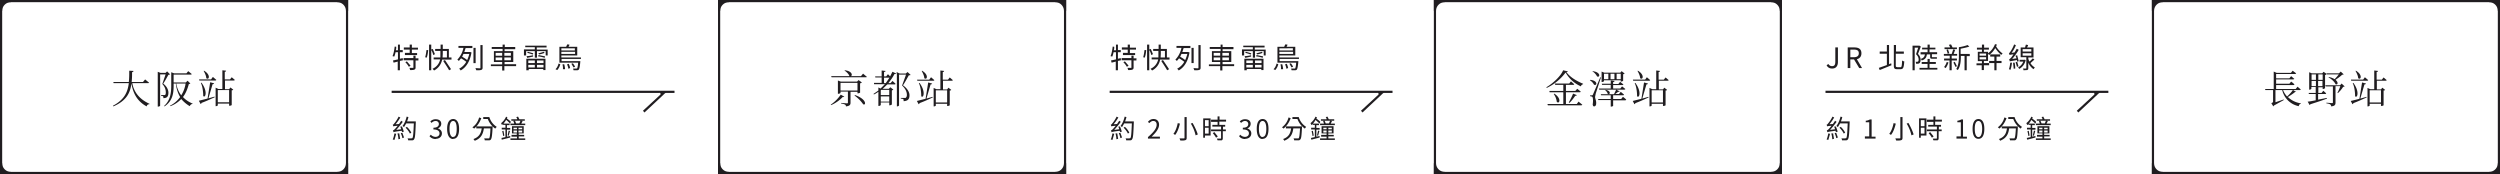 <svg xmlns="http://www.w3.org/2000/svg" fill="none" viewBox="0 0 1149 80"><path fill="#201D20" d="M159 5h1V0h-5v1a4 4 0 0 1 4 4Zm-4 74v1h5v-5h-1a4 4 0 0 1-4 4ZM1 75H0v5h5v-1a4 4 0 0 1-4-4Zm58.4-42.5 2 .1c-.1.3-.3.5-.7.6 0 1.5 0 3-.2 4.5h5.2l1-1.2 1.8 1.5c0 .2-.3.2-.5.2h-7.2c.6 3.4 2.6 7.1 7.9 9.5v.2c-.7 0-1.1.3-1.3 1-5-2.7-6.4-7-7-10.6-.5 4.2-2.1 7.9-8.3 10.6l-.2-.3c5.3-2.8 6.8-6.3 7.3-10.4h-7l-.1-.5h7.1c.2-1.6.2-3.4.2-5.2Zm19.3 1.2v-.5l1.3.5h5.7l.8-1 1.6 1.3c0 .2-.2.3-.5.3h-7.8v3.6h5.6l.8-.8 1.3 1.3c-.2.1-.3.2-.7.2-.6 2.2-1.4 4.3-2.7 6 1.2 1.3 2.7 2.3 4.4 3v.2c-.6 0-1 .4-1.3 1-1.5-.9-2.8-2-3.9-3.3a13.2 13.2 0 0 1-5 3.3l-.2-.2c2-1 3.5-2.4 4.7-4-1-1.6-1.7-3.7-2-6.2h-1v1c0 3.3-.4 7-4.2 9.5l-.2-.2c2.8-2.5 3.3-5.8 3.3-9.4v-5.6Zm6.8 4.7H81c.4 2.2 1.2 4 2.3 5.4a14 14 0 0 0 2-5.4Zm-13-4.9V33l1.3.5h2.3l.7-.7 1.4 1.4-.8.2c-.6 1-1.6 3-2.4 4 1.8 1.4 2.4 3 2.4 4.2 0 1.7-.6 2.5-2.3 2.5 0-.3 0-.7-.2-.9L74 44v-.3h1.8c.3-.2.4-.6.4-1.2 0-1.3-.4-2.6-1.6-3.9l1.5-4.4h-2.5v14.4c0 .1-.4.4-1 .4h-.1V33.5Zm21.3-1c3.3 2 2.2 4.5 1 3.4 0-1-.7-2.4-1.2-3.3l.2-.1ZM92.6 38c3.1 4.2 1.7 7.3.8 6.1 0-1.4-.2-4.2-1.1-6l.3-.1Zm5.3-2.6 1.5 1.3c0 .2-.2.3-.4.3h-7.4l-.1-.5H97l.8-1.1Zm6-2.9c0 .3-.1.4-.6.5v3.5h2.4l.8-1 1.4 1.2c0 .2-.2.3-.5.3h-4v4h1.9l.6-.8 1.3 1c-.1.2-.3.3-.7.3v6.8s-.4.3-1 .3h-.2v-1h-5.2v.8c0 .1-.3.4-1 .4v-8.5l1.3.6h1.8v-8.6l1.8.2ZM100.1 47h5.2v-5.6h-5.2V47Zm-8.7-.7 4-1 1.2-7.5 1.8.5c0 .2-.3.4-.7.4l-1.9 6.5 2.8-.8.1.3c-1.4.6-3.4 1.6-6.1 2.6 0 .3-.2.4-.4.5l-.8-1.5ZM5 1V0H0v5h1a4 4 0 0 1 4-4Z"/><path stroke="#201D20" d="M.5.5h159v79H.5z"/><path fill="#201D20" d="M489 5h1V0h-5v1a4 4 0 0 1 4 4Zm-4 74v1h5v-5h-1a4 4 0 0 1-4 4Zm-154-4h-1v5h5v-1a4 4 0 0 1-4-4Zm57-30.6c0 .2-.2.3-.6.1a16.5 16.5 0 0 1-5.4 3.8l-.2-.2a17 17 0 0 0 4.6-4.6l1.6.9Zm5-.7c5.6 2 5 5 3.7 4.2a16 16 0 0 0-4-4l.3-.2Zm3.6-9.9 1.8 1.5c0 .2-.2.2-.5.2h-15.7l-.2-.5h8.6-.2c-.3-1-1.4-2-2.3-2.6l.2-.1c3.5.4 3.6 2.5 2.7 2.7h4.7l1-1.2Zm-5.7 7.8h3.2v-3.5h-7.8v3.5h4.6Zm-4.6 1.1c0 .1-.5.4-1 .4h-.2V37l1.3.5h7.5l.7-.7 1.5 1.1c-.1.2-.4.3-.8.4v4.3s-.6.3-1 .3h-.2v-.7h-3.2v5c0 .9-.3 1.5-2.1 1.7 0-.4-.2-.7-.4-.8-.3-.2-.9-.4-1.8-.5v-.3l2.6.2c.4 0 .5-.1.5-.4v-5h-3.4v.6Zm22.4-1.4H405l-.2.2v2.2h3.9v-2.4Zm1.5-8.3 1.7.8c-.2.2-.4.3-.8.2-.7 1.4-1.7 2.8-2.8 4.2h1l.9-1 1.4 1.3c0 .2-.2.3-.4.3h-3.4l-2.1 2h2.8l.7-.7 1.4 1.1-.7.4V48c0 .1-.6.4-1 .4h-.2v-1.3h-3.9v1.2s-.4.4-.9.4h-.2v-6.5c-.6.4-1.3.9-2 1.2l-.3-.2 2.3-1.6v-1.4l1 .5 2-2h-5v-.6h3.5v-2.5h-2.9l-.1-.5h3v-2.7l1.8.2c0 .3-.3.4-.7.5v2h1l.8-1 1 1 1.1-2.2Zm-5.4 11.3v2.4h3.9v-2.4h-3.9Zm1.5-8.6v2.5h.8l1.7-2.5h-2.5Zm5.8-1.9v-.7l1.4.7h2.8l.8-.7 1.4 1.3c-.1.2-.4.2-.8.2-.7 1.2-1.9 3.5-2.7 4.6 2.1 1.5 3 3.2 3 4.6 0 1.8-.8 2.6-2.7 2.7 0-.4 0-.8-.2-1l-1.1-.2V45h2.2c.4-.3.6-.7.6-1.4 0-1.4-.7-2.9-2.2-4.3l1.8-5h-3.2v14.2s-.3.4-1 .4V33.8Zm11.7-1.3c3.3 2 2.2 4.5 1 3.4 0-1-.7-2.4-1.2-3.3l.2-.1Zm-1.2 5.6c3.1 4.2 1.7 7.3.8 6.1 0-1.4-.2-4.2-1.1-6l.3-.1Zm5.3-2.6 1.5 1.3c0 .2-.2.3-.4.3h-7.4l-.1-.5h5.6l.8-1.1Zm6-2.9c0 .3-.1.4-.6.5v3.5h2.4l.8-1 1.4 1.2c0 .2-.2.3-.5.3h-4v4h1.9l.6-.8 1.3 1c-.1.2-.3.3-.7.3v6.8s-.4.3-1 .3h-.2v-1h-5.2v.8c0 .1-.3.4-1 .4v-8.5l1.3.6h1.8v-8.6l1.8.2Zm-3.8 14.5h5.2v-5.6h-5.2v5.6Zm-8.7-.7 4-1 1.2-7.5 1.8.5c0 .2-.3.4-.7.4l-1.9 6.5 2.8-.8.1.3c-1.4.6-3.4 1.6-6.1 2.6 0 .3-.2.4-.4.5l-.8-1.5ZM335 1V0h-5v5h1a4 4 0 0 1 4-4Z"/><path stroke="#201D20" d="M330.5.5h159v79h-159z"/><path fill="#201D20" d="M818 5h1V0h-5v1a4 4 0 0 1 4 4Zm-4 74v1h5v-5h-1a4 4 0 0 1-4 4Zm-154-4h-1v5h5v-1a4 4 0 0 1-4-4Zm54.3-32c3.6 2.3 2.4 5 1.2 3.8a8 8 0 0 0-1.4-3.6l.2-.1Zm8.6 0 1.8.7c-.1.2-.3.4-.7.3-.8 1.2-1.8 2.5-2.7 3.3l-.3-.2a32 32 0 0 0 2-4.1Zm-3.4-9.6a23.2 23.2 0 0 1-8.6 7l-.2-.3c3-1.7 6.8-5.3 7.7-7.8l2.2.5c0 .2-.3.3-.7.3 1.6 2.3 4.6 4.1 7.7 5.4v.2c-.5.1-1 .6-1 1a15 15 0 0 1-7-6.3Zm-8.3 14.4h7.3v-5.4h-6.3l-.1-.6h6.4V39h-3.7l-.2-.6h6.6l.8-1 1.5 1.3c0 .2-.2.3-.5.3h-3.3v2.8h4.3l.9-1 1.6 1.3c0 .2-.2.3-.5.3h-6.3v5.4h5l.8-1.1 1.7 1.4c0 .2-.2.3-.5.3h-15.3l-.2-.6Zm26.7-6.5c2.9.5 2 2.5 1 1.8-.1-.6-.7-1.3-1.2-1.7l.2-.1Zm-6.2 2.5c.2 0 .2 0 .4-.3l3.4-8 .3.1-2.4 7.4-.3 1.5c0 .9.6 1.7.5 3.1 0 .8-.4 1.3-1 1.3-.3 0-.5-.3-.6-.9.3-1.8.1-3.3-.2-3.5-.3-.2-.5-.2-1-.3v-.4h.9Zm-.8-7.1c3.8.4 3 3 1.7 2.2a5 5 0 0 0-1.9-2l.2-.2Zm1.1-4c4 .5 3.3 3.2 2 2.4a6 6 0 0 0-2.1-2.3l.1-.2Zm12.9 1.2H743v2.5h1.9v-2.5Zm-7.7 3.4c0 .1-.5.4-1 .4h-.1v-4.8l1.2.5h7.4l.6-.7 1.4 1.1c-.1.1-.4.3-.7.3v3c0 .1-.6.4-1 .4h-.1v-.6h-7.7v.4Zm2-3.4h-2v2.5h2v-2.5Zm1 0v2.5h1.8v-2.5h-1.9Zm5.7 10.6s1 .7 1.5 1.3c0 .2-.2.3-.5.3h-5.5v2.6s-.4.3-1 .3h-.1v-3h-5.7l-.1-.5h5.8v-1.7h-4.4l-.2-.5h6.1l1-2.1 1.6.8c0 .1-.3.2-.7.2l-1.3 1h1.7l.8-1 1.5 1.3c0 .2-.2.3-.5.3h-4.5v1.7h3.7l.8-1Zm-3.9-7.2c0 .2-.2.4-.6.4v.9h2.4l.8-1 1.5 1.2c0 .2-.2.3-.5.3h-4.2v1.6h3.3l.8-1 1.5 1.2c0 .2-.3.3-.5.3H735l-.1-.5h5.4V39h-4l-.1-.5h4.1V37l1.7.2Zm10.8-4.8c3.3 2 2.2 4.5 1 3.4 0-1-.7-2.4-1.2-3.3l.2-.1Zm-1.2 5.6c3.1 4.2 1.7 7.3.8 6.1 0-1.4-.2-4.2-1.1-6l.3-.1Zm5.3-2.6 1.5 1.3c0 .2-.2.3-.4.3h-7.4l-.1-.5h5.6l.8-1.1Zm6-2.9c0 .3-.1.4-.6.5v3.5h2.4l.8-1 1.4 1.2c0 .2-.2.3-.5.3h-4v4h1.9l.6-.8 1.3 1c-.1.2-.3.3-.7.3v6.8s-.4.3-1 .3h-.2v-1h-5.2v.8c0 .1-.3.4-1 .4v-8.5l1.3.6h1.8v-8.6l1.8.2Zm-3.8 14.5h5.2v-5.6h-5.2v5.6Zm-8.7-.7 4-1 1.2-7.5 1.8.5c0 .2-.3.4-.7.4l-1.9 6.5 2.8-.8.1.3c-1.4.6-3.4 1.6-6.1 2.6 0 .3-.2.4-.4.5l-.8-1.5ZM664 1V0h-5v5h1a4 4 0 0 1 4-4Z"/><path stroke="#201D20" d="M659.5.5h159v79h-159z"/><path fill="#201D20" d="M1148 5h1V0h-5v1a4 4 0 0 1 4 4Zm-4 74v1h5v-5h-1a4 4 0 0 1-4 4Zm-154-4h-1v5h5v-1a4 4 0 0 1-4-4Zm61.2-30.7c1-.9 2-2 2.6-2.9h-4.5a9 9 0 0 0 1.9 3Zm4.7-4.5 1.5 1.3c0 .2-.2.3-.5.3h-3l1.5.9h-.6c-.8.7-2.2 1.6-3.3 2.3a11 11 0 0 0 6 2.9v.2c-.5 0-.9.5-1 1.1a9.8 9.8 0 0 1-7.6-7.4h-3.1V47l3.8-1.3v.3l-4.5 2.5a1 1 0 0 1-.3.4l-.9-1.5c.7-.3.8-.4.8-.7v-5.3h-3.5l-.2-.5h4v-8l1.4.6h6.5l.8-1 1.6 1.2c0 .2-.3.3-.5.3h-8.7v2h6.1l.8-1 1.5 1.3-.5.2h-7.9v2h6.1l.8-1s1 .7 1.5 1.3c0 .2-.2.3-.5.3h-7.9v1.8h9l.8-1Zm5.4-6v-.6l1.2.5h4.8l.6-.7 1.5 1c-.2.2-.4.4-.8.5v6c0 .1-.6.4-1 .4h-.1v-.8h-2v2.6h1.5l.8-1 1.3 1.2c0 .2-.2.3-.4.3h-3.3v2.6l4-.8.1.3c-1.7.7-4.2 1.5-7.6 2.6l-.4.4-.9-1.6c.8 0 2.1-.3 3.7-.6v-2.9h-3.1l-.2-.5h3.3V40h-2v.8c0 .1-.4.4-.8.4h-.2v-7.6Zm6.2.4h-2v2.5h2v-2.5Zm-5.1 3v2.4h2v-2.4h-2Zm0-.5h2v-2.5h-2v2.5Zm5 .5h-2v2.4h2v-2.4Zm2-3.5h5.6l.8-.8 1.4 1.3-.8.2c-.7.7-2 1.6-3 2.3 1.5 1.2 1 2.5 0 2-.4-1.1-2-2.5-3.2-3.1l.1-.2a7 7 0 0 1 2.7 1 27 27 0 0 0 1.9-2.2h-5.4l-.2-.5Zm-.7 5.5h6.8l.7-.8 1.4 1.3c-.1.1-.3.2-.7.2-.5.9-1.5 2.1-2.4 2.9l-.2-.2c.4-.7 1-2 1.3-3h-2.2v7.5c0 1-.2 1.6-2 1.8 0-.4-.2-.7-.4-.9-.3-.2-.9-.4-1.8-.5v-.3l2.6.2c.3 0 .4-.1.4-.4v-7.3h-3.3l-.2-.5Zm14.1-6.7c3.3 2 2.2 4.5 1 3.4 0-1-.7-2.4-1.2-3.3l.2-.1Zm-1.2 5.6c3.1 4.2 1.7 7.3.8 6.1 0-1.4-.2-4.2-1.1-6l.3-.1Zm5.3-2.6 1.5 1.3c0 .2-.2.3-.5.3h-7.3l-.1-.5h5.6l.8-1.1Zm6-2.9c0 .3-.1.4-.6.5v3.5h2.4l.8-1 1.4 1.2c0 .2-.2.3-.5.3h-4v4h1.9l.6-.8 1.3 1c-.1.2-.3.3-.7.3v6.8s-.4.3-1 .3h-.2v-1h-5.2v.8c0 .1-.3.4-1 .4v-8.5l1.3.6h1.8v-8.6l1.8.2Zm-3.8 14.5h5.2v-5.6h-5.2v5.6Zm-8.7-.7a70 70 0 0 0 4-1l1.2-7.5 1.8.5c0 .2-.3.4-.7.4l-1.9 6.5 2.9-.8v.3c-1.4.6-3.4 1.6-6.1 2.6 0 .3-.2.4-.4.5l-.8-1.5ZM994 1V0h-5v5h1a4 4 0 0 1 4-4Z"/><path stroke="#201D20" d="M989.5.5h159v79h-159z"/><path fill="#201D20" d="M188.3 24.4v-1.6h-2.7v-1h2.7v-1.3h1v1.4h2.8v.9h-2.8v1.6h2.4v.9h-5.6v-1h2.2Zm-3.2 2.4.1.9-1.4.3v4.3h-1v-4l-1.9.5-.3-1 2.3-.5V24h-1.1a11 11 0 0 1-.6 2l-.8-.2c.5-1.1.8-2.8 1-4.4l.7.1c0 .6 0 1.1-.2 1.6h1v-2.6h.9V23h1.3v1h-1.3v3l1.3-.3Zm1.2 1.8.7-.4 1.7 2-.8.5c-.3-.6-1-1.5-1.6-2.1Zm6-1.7v.9H191V31c0 .6-.2.9-.6 1-.4.2-1 .2-1.9.2l-.3-1h1.6c.2 0 .2 0 .2-.2v-3.3h-4.5v-1h4.5v-1.1h1v1.2h1.4Zm3.8-.4-.7-.2c.3-.9.5-2.3.6-3.3h.8c-.1 1.1-.3 2.6-.7 3.5Zm1.1 5.8V20.5h1v11.8h-1Zm2.7-7.4-.8.4c-.1-.7-.5-1.7-1-2.5l.8-.3 1 2.4Zm3.8 3.1.8-.4 2.8 4.2-.9.5c-.5-1-1.8-2.9-2.7-4.3Zm-.2-4.6v1.4l-.1 1.6h2v-3h-2Zm2.8 3h1.2v1h-4.3a7 7 0 0 1-3.7 5l-.7-.8a6 6 0 0 0 3.5-4.3h-3v-.9h3.1v-3H200v-.9h2.5v-2h1v2h2.8v3.9Zm9.3-1.6H213l-.6 1.3c.8.4 1.7 1 2.3 1.5.4-.8.7-1.7 1-2.8Zm-4.9-2.8v-.9h6.4v1H214l-.6 1.8h2.7l.6.2c-.7 4.2-2.5 6.9-5 8.3 0-.2-.4-.6-.7-.8a8.3 8.3 0 0 0 3.3-3.2 23 23 0 0 0-2.4-1.6l-1 1.2-.7-.6A11 11 0 0 0 213 22h-2.2Zm7.9 0v7h-1v-7h1Zm2.2-1.3h1v10.4c0 .6-.2.9-.6 1-.4.2-1.1.2-2.3.2l-.4-1 2 .1c.2 0 .3 0 .3-.3V20.7Zm7 7h3v-1.3h-3v1.3Zm0-3.4v1.3h3v-1.3h-3Zm7 0h-3v1.3h3v-1.3Zm0 3.4v-1.3h-3v1.3h3Zm2.4 1.9v.8h-5.4v2h-1v-2h-5.2v-.8h5.2v-1.1H227v-5h4v-1h-5v-.9h5v-1.1h1v1.1h4.8v1h-4.9v.9h4v5h-4v1h5.4Zm8.6-1.8h-3V29h3v-1.2Zm4 1.2v-1.2h-3V29h3Zm-3 2h3v-1.2h-3V31Zm-4 0h3v-1.2h-3V31Zm-.9 1.4V27h8.8v5.2h-1v-.5H243v.6h-1Zm.4-5.8-.3-.8c.8 0 2-.2 3-.4v.6l-2.7.6Zm0-2.3.3-.5 2.5.7-.3.6c-.6-.3-1.6-.6-2.5-.8Zm8.2 1.6-.2.7c-.7-.3-2-.6-3-.7l.2-.6 3 .6Zm-.6-2.1.4.5c-.7.3-1.8.6-2.5.7l-.4-.5a21 21 0 0 0 2.5-.7Zm-3.2-1h5v2.7h-.9v-2h-4v3h-1v-3h-4v2h-1v-2.8h5v-1h-4.4V21h9.8v.8h-4.5v1Zm9.4 9.4-.8-.4c.7-.6 1.2-1.7 1.4-2.6l.8.3a6 6 0 0 1-1.4 2.7Zm2.4-2.6.8-.1c.2.7.4 1.7.4 2.3h-1c.1-.5 0-1.5-.2-2.2Zm2.1 0 .8-.3c.3.7.6 1.6.6 2l-.8.3c0-.5-.3-1.4-.6-2Zm3.7-7.4H258v1h6.2v-1Zm-6.2 2.6h6.2v-1H258v1Zm9 2.3h-9v1h8.6v.3c-.2 2.3-.4 3.2-.7 3.6-.2.2-.5.3-.8.3h-1.6l-.2-.8a22 22 0 0 0 1.8 0c.2-.3.4-1 .5-2.7h-8.6v-7.3h3.1l.5-1.1 1 .1c0 .4-.3.7-.4 1h4v4H258v.9h9v.7Zm-2.8 3.6-.7.3-1-1.7.7-.2a8 8 0 0 1 1 1.6Zm254-6.3v-1.6h-2.7v-1h2.7v-1.3h1v1.4h2.8v.9h-2.8v1.6h2.4v.9h-5.6v-1h2.2Zm-3.2 2.4.1.9-1.4.3v4.3h-1v-4l-1.9.5-.3-1 2.3-.5V24h-1.1a11 11 0 0 1-.6 2l-.8-.2c.5-1.1.8-2.8 1-4.4l.7.1c0 .6 0 1.1-.2 1.6h1v-2.6h.9V23h1.3v1h-1.3v3l1.3-.3Zm1.2 1.8.7-.4 1.7 2-.8.5c-.3-.6-1-1.5-1.6-2.1Zm6-1.7v.9H521V31c0 .6-.2.9-.6 1-.4.2-1 .2-1.9.2l-.3-1h1.6c.2 0 .2 0 .2-.2v-3.3h-4.5v-1h4.5v-1.1h1v1.2h1.5Zm3.8-.4-.7-.2c.3-.9.5-2.3.6-3.3h.8c-.1 1.1-.3 2.6-.7 3.5Zm1.1 5.8V20.5h1v11.8h-1Zm2.7-7.4-.8.4c-.1-.7-.5-1.7-1-2.5l.8-.3 1 2.4Zm3.8 3.1.8-.4 2.8 4.2-.9.5c-.5-1-1.8-2.9-2.7-4.3Zm-.2-4.6v1.4l-.1 1.6h2v-3h-2Zm2.8 3h1.2v1h-4.3a7 7 0 0 1-3.7 5l-.7-.8a6 6 0 0 0 3.5-4.3h-3v-.9h3.1v-3H530v-.9h2.5v-2h1v2h2.8v3.9Zm9.3-1.6H543l-.6 1.3c.8.4 1.7 1 2.3 1.5.4-.8.7-1.7 1-2.8Zm-4.9-2.8v-.9h6.4v1H544l-.6 1.8h2.7l.6.2c-.7 4.2-2.5 6.9-5 8.3 0-.2-.4-.6-.7-.8a8.3 8.3 0 0 0 3.3-3.2 23 23 0 0 0-2.4-1.6l-1 1.2-.7-.6A11 11 0 0 0 543 22h-2.2Zm7.9 0v7h-1v-7h1Zm2.2-1.3h1v10.4c0 .6-.2.9-.6 1-.4.2-1.1.2-2.3.2l-.4-1 2 .1c.2 0 .3 0 .3-.3V20.7Zm7 7h3v-1.3h-3v1.3Zm0-3.4v1.3h3v-1.3h-3Zm7 0h-3v1.3h3v-1.3Zm0 3.4v-1.3h-3v1.3h3Zm2.4 1.9v.8h-5.4v2h-1v-2h-5.2v-.8h5.2v-1.1H557v-5h4v-1h-5v-.9h5v-1.1h.9v1.1h5v1h-5v.9h4v5h-4v1h5.4Zm8.6-1.8h-3V29h3v-1.2Zm4 1.2v-1.2h-3V29h3Zm-3 2h3v-1.2h-3V31Zm-4 0h3v-1.2h-3V31Zm-.9 1.4V27h8.8v5.2h-1v-.5H573v.6h-1Zm.4-5.8-.3-.8c.8 0 2-.2 3-.4v.6l-2.7.6Zm0-2.3.3-.5 2.5.7-.3.6c-.6-.3-1.6-.6-2.5-.8Zm8.2 1.6-.2.7c-.7-.3-2-.6-3-.7l.2-.6 3 .6Zm-.6-2.1.4.5c-.7.3-1.8.6-2.5.7l-.4-.5a21 21 0 0 0 2.5-.7Zm-3.2-1h5v2.7h-.9v-2h-4v3h-1v-3h-4v2h-1v-2.8h5v-1h-4.4V21h9.8v.8h-4.5v1Zm9.4 9.4-.8-.4c.7-.6 1.2-1.7 1.4-2.6l.8.3a6 6 0 0 1-1.4 2.7Zm2.4-2.6.8-.1c.2.7.4 1.7.4 2.3h-1c.1-.5 0-1.5-.2-2.2Zm2.1 0 .8-.3c.3.7.6 1.6.6 2l-.8.3c0-.5-.3-1.4-.6-2Zm3.7-7.4H588v1h6.2v-1Zm-6.2 2.6h6.2v-1H588v1Zm9 2.3h-9v1h8.6v.3c-.2 2.3-.4 3.2-.7 3.6-.2.2-.5.3-.8.3h-1.6l-.2-.8h1.8c.2-.3.4-1 .5-2.7h-8.6v-7.3h3.1l.5-1.1 1 .1c0 .4-.3.7-.4 1h4v4H588v.9h9v.7Zm-2.8 3.6-.7.3-1-1.7.7-.2a8 8 0 0 1 1 1.6Zm247.7.8c-1.1 0-2-.5-2.5-1.5l.8-.6c.4.7 1 1 1.7 1 1 0 1.5-.5 1.5-2v-6.6h1.2v6.7c0 1.7-.8 3-2.6 3Zm7.2-.2v-9.5h3c2 0 3.3.7 3.3 2.7 0 1.5-.8 2.4-2.1 2.7l2.4 4.1h-1.3l-2.4-4h-1.7v4h-1.2Zm1.2-5h1.6c1.5 0 2.3-.6 2.3-1.8 0-1.3-.8-1.7-2.3-1.7h-1.6v3.5Zm17.8 3.2 1-.4.1.9-5.4 2.2-.4-1 3.7-1.3v-5.2h-3.3v-1h3.3v-3h1v8.8Zm3.7 1.4h1.6c.5 0 .6-.7.7-3.1.3.2.6.4 1 .4-.2 2.7-.4 3.6-1.7 3.6h-1.7c-1.1 0-1.4-.4-1.4-1.7v-9.4h1v3h3.6v1h-3.7V30c0 .7.1.8.6.8Zm14-6.8v-1.4h-2.5v-.8h2.5v-1.4h1v1.4h2.6v.8h-2.7V24h3.5v.9h-2.4v1c0 .4 0 .4.3.4h2v.7h-2.1c-.9 0-1-.2-1-1v-1h-1.5c-.2 1.4-.7 2.3-2.4 2.8 0-.3-.3-.6-.5-.7 1.4-.4 1.8-1 2-2.1h-2v-1h3.2Zm-3.7-3.1.6.4-1.3 3.4c1 1 1.2 2 1.2 2.7 0 .7-.2 1.3-.5 1.5-.2.2-.4.2-.7.3h-.9c0-.3 0-.6-.2-.9h.7l.4-.1c.2-.1.3-.5.3-.9 0-.7-.2-1.5-1.2-2.5l1-3H880v10.4h-1V21h3.2Zm4.6 10.2h3.6v.8h-8.2v-.8h3.7v-1.8h-2.7v-.9h2.7v-1.4h1v1.4h2.8v.9h-2.9v1.8Zm12.6-9.4v.8h-5.7v-.8h2.6a20 20 0 0 0-.6-1.2l1-.2.7 1.4h2Zm-3.5 2.7-.8.2c0-.5-.3-1.2-.5-1.8l.7-.2.6 1.8Zm-1.2 4 .8.2c-.3 1-.8 2-1.3 2.6l-.7-.5c.5-.6 1-1.5 1.2-2.3Zm4.8-.7H897v4.5h-1v-4.5h-2.5v-.9h2.6v-1.3h-2.7v-.8h3.6l.7-2.1.9.2-.7 1.9h1.6v.8H897v1.3h2.4v.9Zm-1.8 1 .7-.4 1 2-.6.4-1-2Zm7.6-4v1h-1.4v6.5h-1v-6.6h-1.7v.5c0 1.8-.2 4.4-1.4 6l-.7-.5c1-1.6 1.2-3.8 1.2-5.5v-4.5c1.4-.2 3-.6 4-1l.8.7c-1 .4-2.6.7-4 1v2.4h4.2Zm12.3 1.2v2h2.3v1h-2.3v3.3h-1V29h-2.4v-1h2.4v-2h-1.9v-1h4.6v1h-1.7Zm-4.8-.4v-1h-3v1h3Zm0 1.7v-1h-3v1h3Zm4.1-7 .9.2-.4.8c.7 1.3 2 2.6 3 3.3l-.6.6c-1-.7-2-1.9-2.8-3.1a9.6 9.6 0 0 1-2.8 3.2l-.5-.6V28h-1.9v1h2.4v1h-2.4v2.2h-1V30h-2.4v-.9h2.5v-1H909v-4.3h1.9v-1h-2.3v-.9h2.3v-1.4h1v1.4h2.2v.9h-2.3v1h1.9v.7a9.4 9.4 0 0 0 3.2-4.2Zm11 7.8-.9.2v-.7l-3.3.6-.3-1c.3 0 .5-.3 1-.8l1-1.4c-1.3.1-1.6.2-1.8.3a9 9 0 0 0-.3-.9c.2 0 .4-.3.7-.7a16 16 0 0 0 1.7-3.3l.8.4c-.5 1.2-1.2 2.5-2 3.5l1.4-.2 1-1.7.9.5a26 26 0 0 1-3 4.2l2-.3a15 15 0 0 0-.5-1.2l.8-.2.7 2.7Zm-4 .7h.8c-.1 1.2-.4 2.5-.7 3.3l-.7-.3c.3-.8.5-2 .6-3Zm1.3 0h.7c.2.8.3 2 .3 2.7l-.7.1-.3-2.7Zm1.2-.2.7-.2.6 2.1-.7.2-.6-2Zm4-1.2.6.2a6 6 0 0 1-3 4.1c0-.2-.3-.5-.5-.7a5 5 0 0 0 2.4-2.7h-1.7v-.8h2.2Zm-.8-3v1.2h4v-1.1h-4Zm0-1.8v1.1h4v-1.1h-4Zm4.7 4.2.7.6-1.8 1.6c.5.9 1.3 1.6 2 2l-.6.8a7 7 0 0 1-2.4-3v2.5c0 .5-.1.7-.5.9l-1.7.1c0-.2-.1-.6-.3-.8h1.3c.2 0 .3 0 .3-.2v-5h-2.6v-4.5h2l.4-1.3 1 .2c0 .4-.3.8-.5 1.1h3v4.6h-2.4v.5c.1.5.3 1 .6 1.4l1.5-1.5ZM515.6 60.5l-.8.2-.2-.6c-3 .4-3.5.5-3.7.7l-.3-.9c.3 0 .6-.3 1-.7l1.2-1.4c-1.5.1-1.8.2-2 .3l-.3-.8c.3 0 .5-.3.8-.7.3-.3 1.3-1.7 1.9-3l.8.4c-.6 1-1.4 2.2-2.2 3.1l1.6-.1 1-1.5.7.5c-.9 1.3-2 2.6-3 3.7l2.3-.3-.4-1.2.7-.1c.4.7.7 1.8.9 2.4Zm-4.3.8.8.2-.8 2.8-.8-.2c.4-.8.6-1.9.8-2.8Zm1.4 0h.8l.4 2.5-.8.2c0-.7-.2-1.8-.4-2.6Zm1.5-.1.7-.2.8 2.2-.8.3c0-.6-.4-1.6-.7-2.3Zm4.9-.3-.7.5a9.4 9.4 0 0 0-2-2.7l.6-.4a9 9 0 0 1 2 2.6Zm2-5v.4c-.2 5.3-.3 7.1-.8 7.7-.2.4-.5.5-1 .5h-1.7a2 2 0 0 0-.3-.9h1.7l.5-.1c.4-.4.5-2.2.7-6.8h-3.5l-1 1.7-.7-.5c.8-1 1.5-2.6 1.9-4.3l.8.2c-.1.7-.4 1.4-.6 2h4Zm6.5 7.8V63c2.8-2.4 4-4.1 4-5.7 0-1-.5-1.7-1.6-1.7-.7 0-1.3.5-1.8 1l-.6-.6c.7-.8 1.4-1.3 2.6-1.3 1.5 0 2.5 1 2.5 2.6 0 1.8-1.4 3.6-3.4 5.5h3.8v.9h-5.5Zm16.8-9.9h1v9.5c0 .7-.2 1-.6 1.1-.5.2-1.2.2-2.3.2l-.4-1h2c.2 0 .3 0 .3-.3v-9.5Zm2.9 3 .8-.3c1 1.7 2 3.9 2.4 5.3l-1 .4a18 18 0 0 0-2.2-5.4Zm-6-.2 1 .2c-.4 1.7-1.1 3.9-2.2 5.2l-.8-.5c1-1.2 1.7-3.3 2-5Zm14.2-1.4h-1.7V58h1.7v-2.7Zm-1.7 6.2h1.7v-2.7h-1.7v2.7Zm2.6-7v7.9h-2.6v1h-.8v-8.9h3.4Zm1 6.8.7-.5 1.6 2-.8.6a11 11 0 0 0-1.5-2.1Zm6-5.3h-3v1.5h2.7v.8h-1v1.3h1.3v.8H562v3.2c0 .5-.1.8-.5 1h-1.9l-.3-.8h1.6c.2 0 .3 0 .3-.2v-3.2h-4.6v-.8h4.6v-1.3h-4v-.8h2.4V56h-3v-1h3v-1.5h.9V55h3v.8Zm8.9 8c-1.4 0-2.3-.6-2.8-1.3l.5-.7a3 3 0 0 0 2.2 1c1 0 1.8-.6 1.8-1.6s-.7-1.8-2.8-1.8v-.8c1.9 0 2.5-.8 2.5-1.7 0-.8-.6-1.4-1.5-1.4-.7 0-1.3.4-1.8.9l-.6-.7c.6-.6 1.4-1 2.4-1 1.5 0 2.6.7 2.6 2.1 0 1-.6 1.8-1.6 2.1 1 .3 1.9 1.1 1.9 2.3 0 1.6-1.3 2.5-2.8 2.5Zm8 0c-1.7 0-2.7-1.6-2.7-4.7 0-3 1-4.5 2.7-4.5 1.7 0 2.7 1.5 2.7 4.5 0 3.1-1 4.6-2.7 4.6Zm0-1c1 0 1.7-1 1.7-3.7 0-2.5-.7-3.6-1.7-3.6s-1.7 1-1.7 3.6.7 3.8 1.7 3.8Zm12-8.9.9.3c-.7 2-1.9 3.7-3.3 4.8a5 5 0 0 0-.7-.6 8 8 0 0 0 3-4.5Zm-1.3 4.1h7.4v.5c-.2 3.7-.3 5-.8 5.5-.2.3-.5.4-.9.4h-1.9a2 2 0 0 0-.3-.9h2.3c.4-.4.5-1.6.7-4.6h-3.1c-.3 2.4-1.1 4.5-4.2 5.7 0-.3-.3-.6-.5-.8 2.8-1 3.4-2.9 3.7-4.9H591v-.9Zm3.1-4.3h2.8a8 8 0 0 0 3.4 4.5l-.6.8a9.3 9.3 0 0 1-3.4-4.4H594v-.9Zm10.9 9 1.5-.3v.7l-3.8 1-.2-.8 1.8-.4v-3.5h-1.7v-.8h1.7v-1.3h-1V57l-.6.5a5 5 0 0 0-.4-.9c.9-.7 1.8-1.8 2.3-3l.7.4-.3.5c.7.5 1.4 1 1.8 1.5l-.3.8-1.9-1.7c-.3.6-.7 1.2-1.2 1.7h2.8v.7H605v1.3h1.5v.8H605v3.3Zm-2.2-2.5.6-.2.4 2.2-.6.2c0-.6-.2-1.5-.4-2.2Zm3 2.1-.5-.2.5-2.2.6.2-.6 2.2Zm2.4-2.4v.9h1.5V60h-1.5Zm0-1.3v.7h1.5v-.7h-1.5Zm3.9.7v-.7h-1.6v.7h1.6Zm0 1.5V60h-1.6v.9h1.6Zm-1.6 1.9v.8h3v.7h-6.8v-.7h3v-.8h-2.5V62h2.5v-.7h-2.3V58h5.5v3.3h-2.4v.7h2.5v.7h-2.5Zm1.1-6h1.9v.7h-6.8v-.7h1.8l-.4-1.2.7-.1.5 1.2h-.3 1.8l.5-1.2h-4.2v-.7h2.6c0-.4-.2-.7-.4-1l.8-.2.6 1.2h2.5v.7h-1.8l.8.1-.6 1.2Zm-426 3.7-.8.2-.2-.6c-3 .4-3.5.5-3.7.7l-.3-.9c.3 0 .6-.3 1-.7l1.2-1.4c-1.5.1-1.8.2-2 .3l-.3-.8c.3 0 .5-.3.8-.7.3-.3 1.3-1.7 1.9-3l.8.4c-.6 1-1.4 2.2-2.2 3.1l1.6-.1 1-1.5.7.5c-.9 1.3-2 2.6-3 3.7l2.3-.3-.4-1.2.7-.1c.4.7.7 1.8.9 2.4Zm-4.3.8.8.2-.8 2.8-.8-.2c.4-.8.6-1.9.8-2.8Zm1.4 0h.8l.4 2.5-.8.2c0-.7-.2-1.8-.4-2.6Zm1.5-.1.7-.2.8 2.2-.8.3c0-.6-.4-1.6-.7-2.3Zm4.9-.3-.7.5a9.4 9.4 0 0 0-2-2.7l.6-.4a9 9 0 0 1 2 2.6Zm2-5v.4c-.2 5.3-.3 7.1-.8 7.7-.2.4-.5.5-1 .5h-1.7a2 2 0 0 0-.3-.9h1.7l.5-.1c.4-.4.5-2.2.7-6.8h-3.5l-1 1.7-.7-.5c.8-1 1.5-2.6 1.9-4.3l.8.2c-.1.7-.4 1.4-.6 2h4Zm9.2 8c-1.4 0-2.3-.6-2.9-1.3l.6-.7a3 3 0 0 0 2.2 1c1 0 1.8-.6 1.8-1.6s-.8-1.8-2.8-1.8v-.8c1.8 0 2.5-.8 2.5-1.7 0-.8-.6-1.4-1.5-1.4-.7 0-1.4.4-1.9.9l-.5-.7c.6-.6 1.4-1 2.4-1 1.5 0 2.6.7 2.6 2.1 0 1-.7 1.8-1.6 2.1 1 .3 1.9 1.1 1.9 2.3 0 1.6-1.3 2.5-2.8 2.5Zm8 0c-1.7 0-2.8-1.6-2.8-4.7 0-3 1.1-4.5 2.8-4.5 1.6 0 2.7 1.5 2.7 4.5 0 3.1-1 4.6-2.7 4.6Zm0-1c1 0 1.6-1 1.6-3.7 0-2.5-.6-3.6-1.6-3.6s-1.7 1-1.7 3.6.7 3.8 1.7 3.8Zm12-8.9.9.3c-.7 2-1.9 3.7-3.3 4.8a5 5 0 0 0-.8-.6c1.5-1 2.6-2.6 3.1-4.5Zm-1.4 4.1h7.5v.5c-.2 3.7-.4 5-.8 5.5-.2.3-.5.4-1 .4h-1.8a2 2 0 0 0-.3-.9h2.3c.3-.4.5-1.6.6-4.6h-3c-.4 2.4-1.1 4.5-4.2 5.7l-.6-.8c2.8-1 3.5-2.9 3.8-4.9h-2.5v-.9Zm3.2-4.3h2.8a8 8 0 0 0 3.4 4.5l-.7.8a9.3 9.3 0 0 1-3.4-4.4h-2.1v-.9Zm10.9 9 1.5-.3v.7l-3.9 1-.1-.8 1.8-.4v-3.5h-1.7v-.8h1.7v-1.3h-1.1V57l-.5.5a5 5 0 0 0-.4-.9c.9-.7 1.8-1.8 2.3-3l.6.4-.2.5c.7.5 1.4 1 1.8 1.5l-.4.8a10 10 0 0 0-1.8-1.7c-.3.6-.8 1.2-1.2 1.7h2.8v.7H233v1.3h1.5v.8H233v3.3Zm-2.2-2.5.6-.2.4 2.2-.6.2c0-.6-.2-1.5-.4-2.2Zm3 2.1-.5-.2.5-2.2.6.2-.6 2.2ZM236 60v.9h1.6V60H236Zm0-1.3v.7h1.6v-.7H236Zm4 .7v-.7h-1.7v.7h1.6Zm0 1.5V60h-1.7v.9h1.6Zm-1.6 1.9v.8h3v.7h-6.8v-.7h3v-.8h-2.5V62h2.4v-.7h-2.2V58h5.4v3.3h-2.3v.7h2.5v.7h-2.5Zm1-6h2v.7h-6.8v-.7h1.7c0-.4-.2-.8-.4-1.2l.8-.1.5 1.2h-.3 1.8l.5-1.2H235v-.7h2.7c0-.4-.3-.7-.4-1l.8-.2.6 1.2h2.5v.7h-1.8l.8.1-.6 1.2Zm605.2 3.7-.8.2-.2-.6c-3 .4-3.5.5-3.7.7l-.3-.9c.3 0 .6-.3 1-.7l1.2-1.4c-1.5.1-1.8.2-2 .3l-.3-.8c.3 0 .5-.3.8-.7.3-.3 1.3-1.7 1.9-3l.8.4c-.6 1-1.4 2.2-2.2 3.1l1.6-.1 1-1.5.7.5c-.9 1.3-2 2.6-3 3.7l2.3-.3-.4-1.2.7-.1c.4.7.7 1.8.9 2.4Zm-4.3.8.8.2-.8 2.8-.8-.2c.4-.8.6-1.9.8-2.8Zm1.4 0h.8l.4 2.5-.8.2c0-.7-.2-1.8-.4-2.6Zm1.5-.1.7-.2.8 2.2-.8.3c0-.6-.4-1.6-.7-2.3Zm4.9-.3-.7.5a9.4 9.4 0 0 0-2-2.7l.6-.4a9 9 0 0 1 2 2.6Zm2-5v.4c-.2 5.3-.3 7.1-.8 7.7-.2.4-.5.5-1 .5h-1.7a2 2 0 0 0-.3-.9h1.7l.5-.1c.4-.4.5-2.2.7-6.8h-3.5l-1 1.7-.7-.5c.8-1 1.5-2.6 1.9-4.3l.8.2c-.1.7-.4 1.4-.6 2h4Zm7 7.8v-1h2v-6.5h-1.6v-.7c.8-.1 1.4-.3 1.9-.6h.8v7.9h1.8v.9h-5Zm16.3-9.9h1v9.5c0 .7-.2 1-.6 1.1-.5.2-1.2.2-2.3.2l-.4-1h2c.2 0 .3 0 .3-.3v-9.5Zm2.9 3 .8-.3c1 1.7 2 3.9 2.4 5.3l-1 .4a18 18 0 0 0-2.2-5.4Zm-6-.2 1 .2c-.4 1.7-1.1 3.9-2.2 5.2l-.8-.5c1-1.2 1.7-3.3 2-5Zm14.2-1.4h-1.7V58h1.7v-2.7Zm-1.7 6.2h1.7v-2.7h-1.7v2.7Zm2.6-7v7.9h-2.6v1h-.8v-8.9h3.4Zm1 6.8.7-.5 1.6 2-.8.6a11 11 0 0 0-1.5-2.1Zm6-5.3h-3v1.5h2.7v.8h-1v1.3h1.3v.8H891v3.2c0 .5-.1.8-.5 1h-1.9l-.3-.8h1.6c.2 0 .3 0 .3-.2v-3.2h-4.6v-.8h4.6v-1.3h-4v-.8h2.4V56h-3v-1h3v-1.5h.9V55h3v.8Zm6.8 7.8v-1h2v-6.5h-1.6v-.7c.7-.1 1.3-.3 1.8-.6h.8v7.9h1.8v.9h-4.8Zm10.1.1c-1.7 0-2.7-1.5-2.7-4.6 0-3 1-4.5 2.7-4.5 1.7 0 2.7 1.5 2.7 4.5 0 3.1-1 4.6-2.7 4.6Zm0-.8c1 0 1.7-1.2 1.7-3.8 0-2.5-.7-3.6-1.7-3.6s-1.7 1-1.7 3.6.7 3.8 1.7 3.8Zm12-9 .9.3c-.7 2-1.9 3.7-3.3 4.8a5 5 0 0 0-.7-.6 8 8 0 0 0 3-4.5Zm-1.3 4.1h7.4v.5c-.2 3.7-.3 5-.8 5.5-.2.3-.5.4-.9.4h-1.9a2 2 0 0 0-.3-.9h2.3c.4-.4.5-1.6.7-4.6h-3.1c-.3 2.4-1.1 4.5-4.2 5.7 0-.3-.3-.6-.5-.8 2.8-1 3.4-2.9 3.7-4.9H920v-.9Zm3.1-4.3h2.8a8 8 0 0 0 3.4 4.5l-.6.8a9.3 9.3 0 0 1-3.4-4.4H923v-.9Zm10.9 9 1.5-.3v.7l-3.8 1-.2-.8 1.8-.4v-3.5h-1.7v-.8h1.7v-1.3h-1V57l-.6.5a5 5 0 0 0-.4-.9c.9-.7 1.8-1.8 2.3-3l.7.4-.3.5c.7.5 1.4 1 1.8 1.5l-.3.8-1.9-1.7c-.3.6-.7 1.2-1.2 1.7h2.8v.7H934v1.3h1.5v.8H934v3.3Zm-2.2-2.5.6-.2.4 2.2-.6.2c0-.6-.2-1.5-.4-2.2Zm3 2.1-.5-.2.5-2.2.6.2-.6 2.2Zm2.4-2.4v.9h1.5V60h-1.5Zm0-1.3v.7h1.5v-.7h-1.5Zm3.9.7v-.7h-1.6v.7h1.6Zm0 1.5V60h-1.6v.9h1.6Zm-1.6 1.9v.8h3v.7h-6.8v-.7h3v-.8h-2.5V62h2.5v-.7h-2.3V58h5.5v3.3h-2.4v.7h2.5v.7h-2.5Zm1.1-6h1.9v.7h-6.8v-.7h1.8l-.4-1.2.7-.1.5 1.2h-.3 1.8l.5-1.2h-4.2v-.7h2.6c0-.4-.2-.7-.4-1l.8-.2.6 1.2h2.5v.7h-1.8l.8.1-.6 1.2ZM640 41.7H510v1h123a.5.5 0 0 1 .4.9l-7.9 7.3.7.8 9.5-8.9.4-.1h3.9v-1Zm-330 0H180v1h123a.5.5 0 0 1 .4.9l-7.9 7.3.7.8 9.5-8.9.4-.1h3.9v-1Zm659 0H839v1h123a.5.5 0 0 1 .4.9l-7.9 7.3.7.8 9.5-8.9.4-.1h3.9v-1Z"/></svg>
